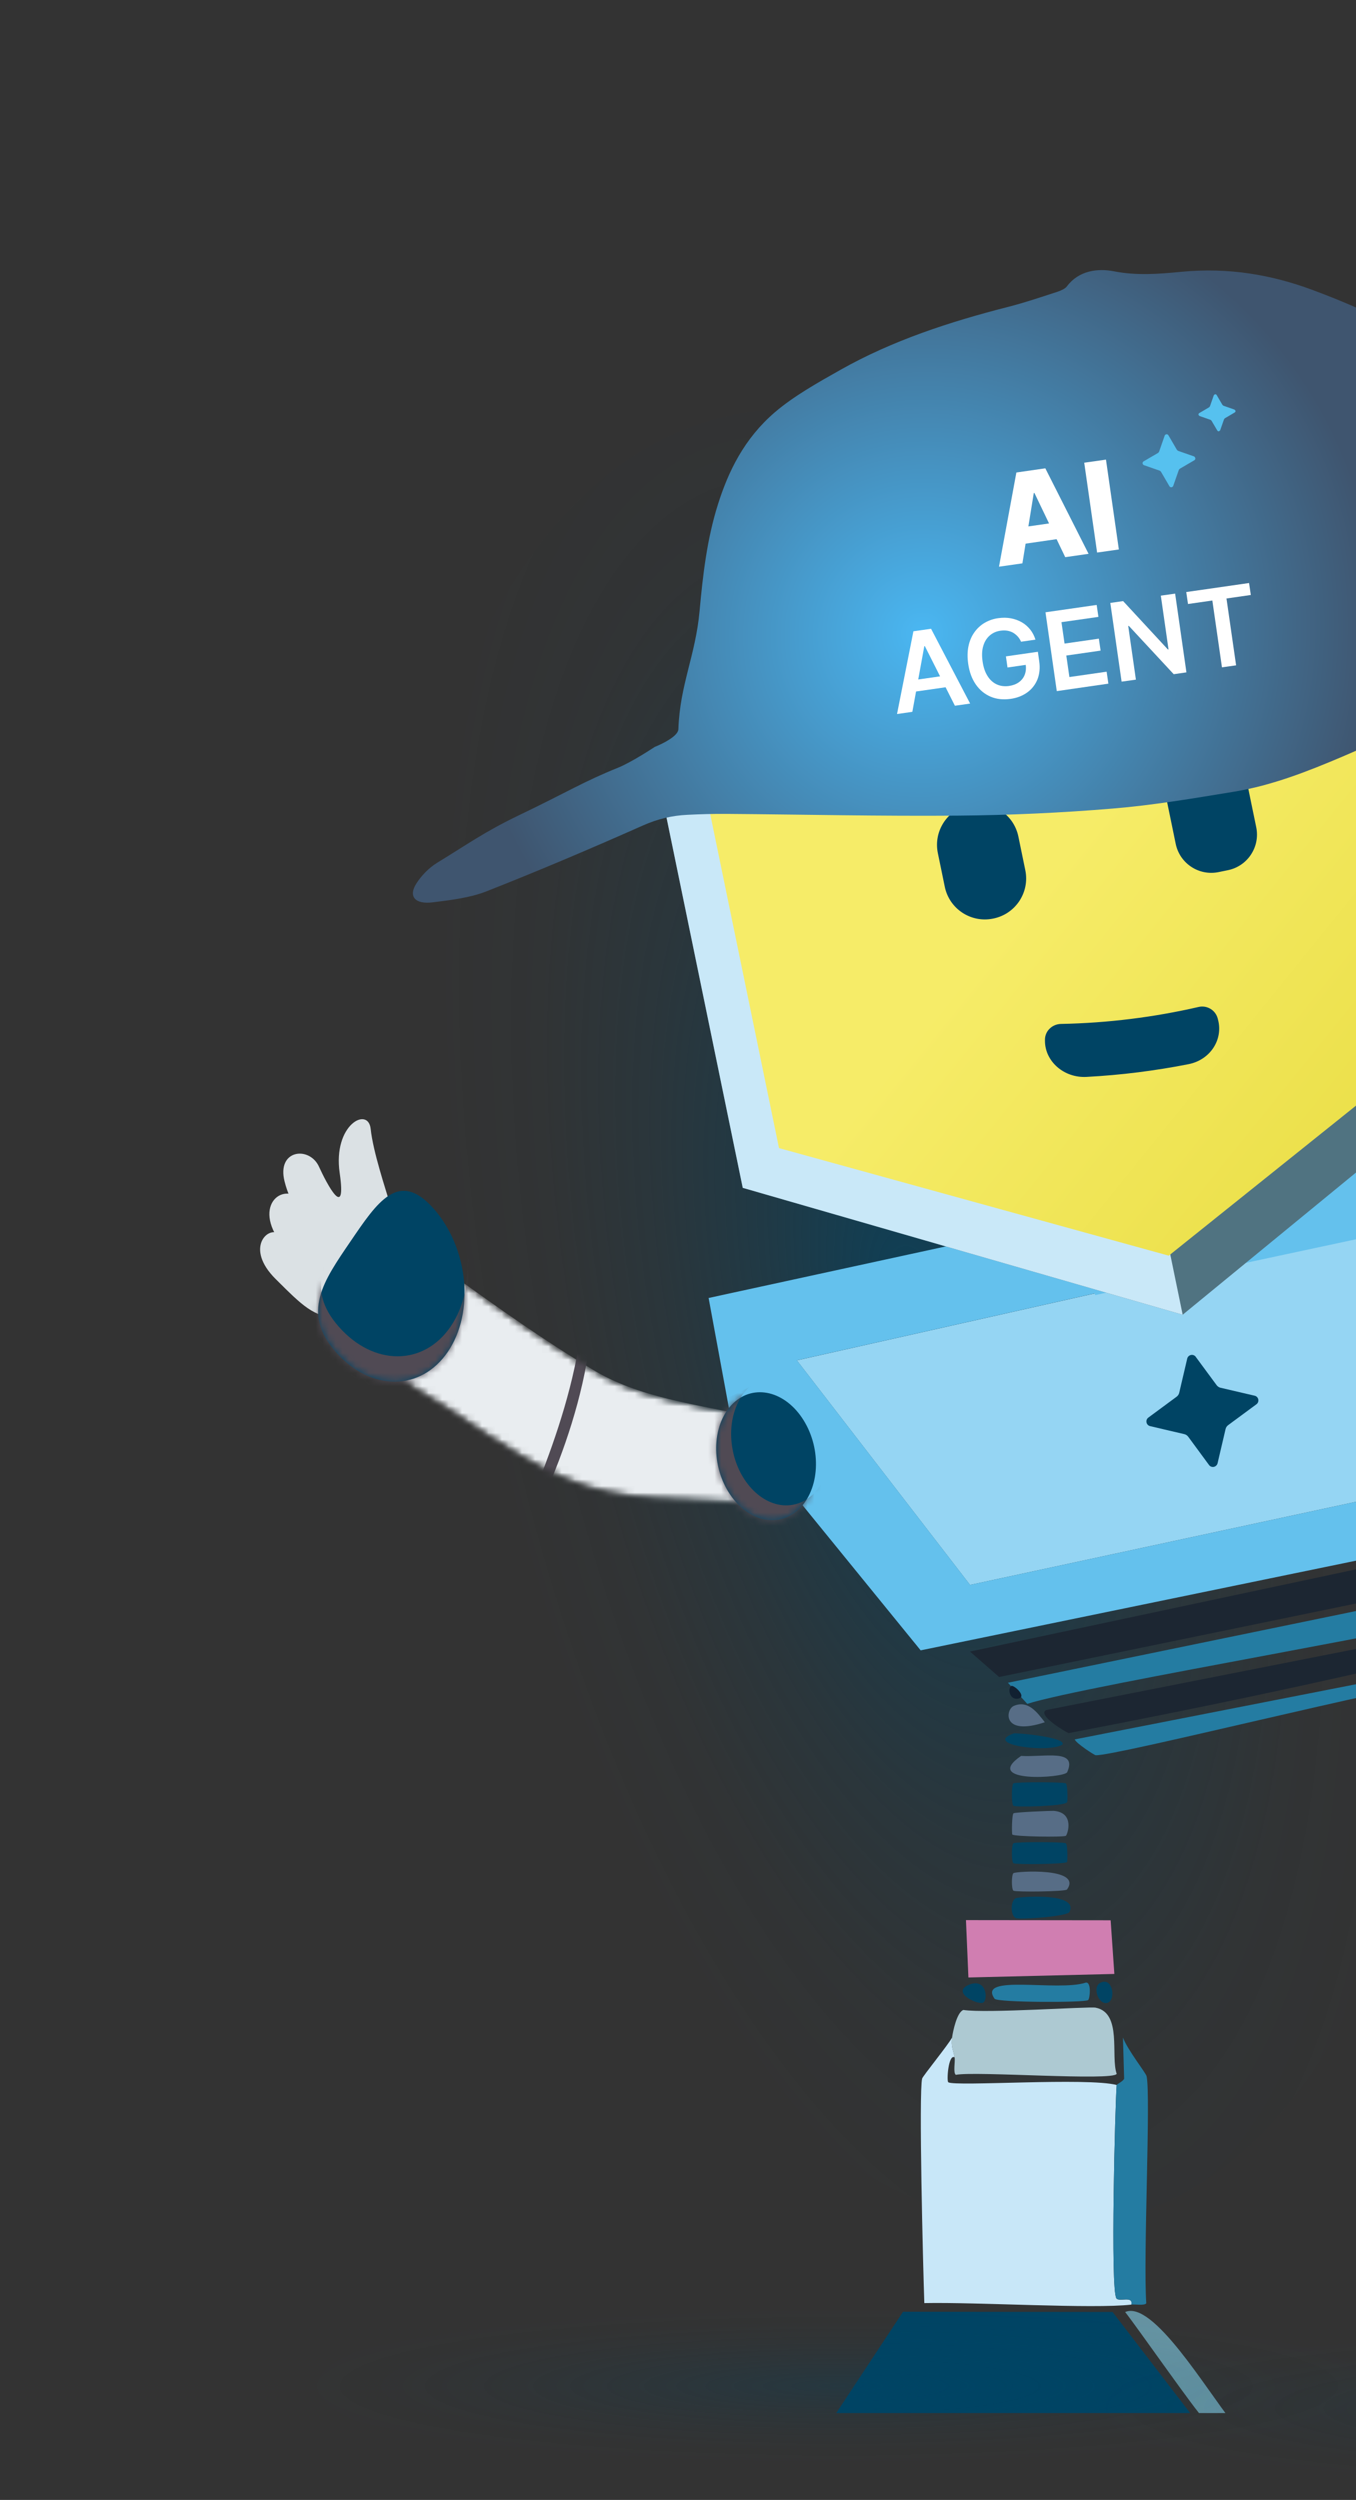 <svg width="204" height="376" viewBox="0 0 204 376" fill="none" xmlns="http://www.w3.org/2000/svg">
<rect x="0" y="0" width="204" height="376" fill="#333333" stroke="none"/>
<g clip-path="url(#clip0_227_677)">
<g clip-path="url(#clip1_227_677)">
<path d="M166.152 334.286C207.14 325.843 227.832 258.143 212.368 183.075C196.904 108.007 151.14 53.996 110.152 62.44C69.164 70.883 48.473 138.583 63.937 213.651C79.401 288.72 125.164 342.73 166.152 334.286Z" fill="url(#paint0_radial_227_677)"/>
</g>
<path d="M170.131 193.31C172.92 194.193 167.407 191.968 170.041 193.326C171.047 193.244 181.918 190.749 185.534 190.136L235.759 179.608L225.967 221.146L145.934 238.381L119.881 204.606L170.123 193.318L170.131 193.31Z" fill="#95D5F3"/>
<path d="M170.13 193.31L119.889 204.598L145.942 238.373L225.975 221.138L235.766 179.6L164.715 194.798C165.967 193.719 144.764 192.32 144.985 191.674C145.525 190.078 155.644 185.211 156.928 184.295L243.316 166.692L247.488 185.121C246.957 186.25 245.803 186.062 245.321 187.461C243.276 193.375 237.525 227.101 235.742 228.197L138.507 248.222L109.901 213.081L106.605 195.224L156.74 184.328C158.212 184.647 157.108 187.731 157.852 188.827C158.22 189.367 168.65 192.835 170.122 193.301L170.13 193.31Z" fill="#64C1ED"/>
<path d="M226.728 231.2L225.591 236.729L150.311 252.23L145.926 248.402L226.728 231.2Z" fill="#1C2632"/>
<path d="M151.618 253.097L224.182 238.152C224.943 238.413 223.651 241.964 223.479 242.078C220.534 244 163.086 253.506 154.547 256.27L151.626 253.088L151.618 253.097Z" fill="#247CA2"/>
<path d="M157.386 257.203L221.901 244.483C220.486 246.683 220.772 248.63 217.786 249.301C216.445 249.604 216.829 248.736 216.551 248.802C198.056 253.227 179.365 257.113 160.756 260.671C160.175 260.417 155.979 257.923 157.394 257.203H157.386Z" fill="#1C2632"/>
<path d="M161.697 261.612L219.316 250.316L217.729 252.721C209.917 253.498 167.529 264.205 164.83 263.993C164.633 263.976 161.86 262.185 161.688 261.612H161.697Z" fill="#247CA2"/>
<path d="M143.605 309.432C142.673 308.916 142.386 313.015 142.664 313.186C143.744 313.857 163.613 312.434 167.998 313.595C167.769 316.377 167.024 344.368 167.957 345.685C168.374 346.274 170.501 345.235 170.206 346.626C164.431 347.297 147.016 346.233 139.057 346.397C138.861 340.794 138.206 314.667 138.73 312.622C138.828 312.254 142.722 307.46 143.245 306.438C143.057 307.771 143.36 308.131 143.613 309.44L143.605 309.432Z" fill="#C8E7F8"/>
<path d="M135.858 347.697L167.384 347.738L179.932 364.082L123.449 366.511L135.858 347.697Z" fill="#004464"/>
<path d="M143.605 309.432C143.344 308.123 143.049 307.763 143.237 306.43C143.368 305.472 143.965 302.65 144.931 302.307C148.374 302.847 163.843 301.767 164.824 301.963C168.865 302.749 167.049 309.268 167.998 311.91C167.532 313.031 146.738 311.477 143.794 312.066C143.36 311.763 143.728 310.029 143.614 309.44L143.605 309.432Z" fill="#ADC9D2"/>
<path d="M145.322 288.794L167.089 288.819L167.645 296.892L145.69 297.424L145.322 288.794Z" fill="#D07EB1"/>
<path d="M170.199 346.618C170.493 345.227 168.367 346.266 167.949 345.677C167.025 344.369 167.769 316.377 167.99 313.587C167.99 313.514 169.013 312.99 169.119 312.647L168.939 306.454C169.651 308.36 172.383 311.755 172.497 312.279C173.144 315.199 171.974 339.51 172.448 346.43C172.17 346.814 170.731 346.553 170.199 346.618Z" fill="#247CA2"/>
<path d="M169.265 347.747C173.436 345.874 181.535 359.501 185.379 364.278C183.768 364.164 182.557 364.696 181.06 363.706C180.234 363.158 170.925 349.8 169.265 347.739V347.747Z" fill="#6593A2"/>
<path d="M163.329 298.201C164.229 297.996 163.975 300.63 163.697 300.826C163.124 301.227 150.028 301.194 149.628 300.622C146.945 296.843 159.092 299.583 163.329 298.201Z" fill="#247CA2"/>
<path d="M145.692 298.552C148.375 297.374 148.677 300.655 147.941 301.186C147.279 301.661 143.041 299.714 145.692 298.552Z" fill="#004464"/>
<path d="M165.576 298.2C167.408 297.341 167.883 300.695 166.697 301.202C165.364 301.775 164.186 298.855 165.576 298.2Z" fill="#004464"/>
<path d="M158.484 272.36C161.773 272.597 160.57 275.959 160.358 276.114C160.03 276.343 152.521 276.245 152.292 275.918C152.202 275.787 152.218 272.916 152.48 272.728C152.726 272.556 158.182 272.343 158.484 272.36Z" fill="#576D86"/>
<path d="M152.479 268.229C152.798 268 160.038 268.008 160.357 268.237C160.61 268.417 160.643 270.855 160.537 271.051C160.193 271.689 152.798 271.836 152.463 271.599C152.152 271.378 152.16 268.442 152.463 268.221L152.479 268.229Z" fill="#004464"/>
<path d="M152.471 277.236C152.79 277.006 160.029 277.015 160.348 277.244C160.627 277.44 160.61 279.943 160.528 280.058C160.291 280.385 152.79 280.467 152.463 280.238C152.152 280.017 152.16 277.456 152.463 277.236H152.471Z" fill="#004464"/>
<path d="M153.617 264.098C157.109 264.319 162.148 262.977 160.553 266.544C160.152 267.443 147.58 268.229 153.617 264.098Z" fill="#576D86"/>
<path d="M152.832 285.489C153.274 285.293 162.362 284.557 160.897 287.567C160.57 288.238 153.454 288.769 152.824 288.491C151.99 288.123 151.998 285.857 152.824 285.489H152.832Z" fill="#004464"/>
<path d="M152.463 281.734C152.888 281.44 162.909 280.842 160.528 284.188C160.291 284.515 152.79 284.597 152.463 284.368C152.152 284.147 152.16 281.963 152.463 281.742V281.734Z" fill="#576D86"/>
<path d="M152.497 260.72C152.865 260.589 160.66 261.309 159.809 262.421C157.65 263.697 147.793 262.397 152.497 260.72Z" fill="#004464"/>
<path d="M152.495 256.589C154.655 255.632 156.062 257.579 157.182 259.035C150.696 261.186 151.293 257.121 152.495 256.589Z" fill="#576D86"/>
<path d="M152.126 253.587C152.461 253.334 154.531 255.158 153.246 255.469C151.913 255.788 151.553 254.021 152.126 253.587Z" fill="#112031"/>
<path d="M231.177 154.062L218.252 91.306L152.077 72.222L98.817 115.895L111.741 178.659L177.925 197.743L231.177 154.062Z" fill="#507381"/>
<path d="M152.077 72.222L98.817 115.895L111.741 178.659L177.925 197.743" fill="#C9E8F8"/>
<path d="M223.3 150.831L212.134 96.631L153.5 80.451L106.032 118.479L117.197 172.68L175.831 188.86L223.3 150.831Z" fill="url(#paint1_linear_227_677)"/>
<path d="M181.216 113.764L179.806 114.055C176.85 114.664 174.948 117.553 175.557 120.509L176.877 126.918C177.486 129.874 180.375 131.777 183.331 131.168L184.741 130.877C187.697 130.268 189.599 127.379 188.991 124.423L187.67 118.014C187.061 115.058 184.172 113.155 181.216 113.764Z" fill="#004464"/>
<path d="M145.94 121.035L145.876 121.048C142.549 121.733 140.407 124.986 141.093 128.314L142.136 133.377C142.821 136.704 146.074 138.846 149.402 138.161L149.466 138.148C152.793 137.462 154.935 134.209 154.249 130.882L153.206 125.818C152.521 122.491 149.268 120.349 145.94 121.035Z" fill="#004464"/>
<path d="M178.801 160.058C173.779 161.048 168.658 161.694 163.472 161.972C160.053 162.161 157.206 159.625 157.206 156.549C157.206 156.492 157.206 156.435 157.206 156.377C157.206 155.077 158.286 154.03 159.619 154.005C166.678 153.866 173.607 152.999 180.314 151.453C181.582 151.159 182.858 151.919 183.194 153.179C183.21 153.236 183.226 153.293 183.235 153.343C184.044 156.312 182.114 159.404 178.801 160.058Z" fill="#004464"/>
<path d="M113.04 219.616C93.244 216.369 84.917 213.064 64.868 200.025L113.04 219.616Z" fill="#E9EDF0"/>
<mask id="mask0_227_677" style="mask-type:luminance" maskUnits="userSpaceOnUse" x="56" y="190" width="62" height="37">
<path d="M112.918 226.169C103.855 225.187 93.622 226.422 84.591 222.218C75.454 218.054 70.694 213.621 61.998 208.557C58.039 206.259 55.962 200.484 57.352 195.658C58.808 190.521 63.7 188.582 67.732 191.519C75.184 196.876 81.81 201.58 88.968 205.874C96.1 210.275 104.747 211.175 113.188 213.089C119.708 214.733 119.438 226.709 112.91 226.177L112.918 226.169Z" fill="white"/>
</mask>
<g mask="url(#mask0_227_677)">
<mask id="mask1_227_677" style="mask-type:luminance" maskUnits="userSpaceOnUse" x="56" y="190" width="62" height="37">
<path d="M112.921 226.168C103.858 225.187 93.624 226.422 84.594 222.218C75.457 218.054 70.696 213.62 62.001 208.557C58.042 206.258 55.964 200.483 57.355 195.657C58.811 190.52 63.702 188.582 67.735 191.518C75.187 196.876 81.813 201.58 88.97 205.874C96.103 210.275 104.749 211.175 113.191 213.089C119.71 214.733 119.44 226.708 112.913 226.177L112.921 226.168Z" fill="white"/>
</mask>
<g mask="url(#mask1_227_677)">
<path d="M112.916 226.169C103.853 225.187 93.62 226.422 84.589 222.218C75.452 218.054 70.691 213.621 61.996 208.557C58.037 206.259 55.959 200.484 57.35 195.657C58.806 190.52 63.697 188.582 67.73 191.518C75.182 196.876 81.808 201.58 88.965 205.874C96.098 210.275 104.745 211.175 113.186 213.089C119.706 214.733 119.436 226.709 112.908 226.177L112.916 226.169Z" fill="#E9EDF0"/>
<g style="mix-blend-mode:multiply">
<path d="M67.733 185.449C63.7 182.504 58.816 184.451 57.352 189.588C55.953 194.414 58.031 200.189 61.998 202.487C70.694 207.551 76.788 211.78 85.925 215.943C94.955 220.156 105 219.453 114.056 220.434C120.583 220.958 120.853 208.99 114.334 207.346L124.714 211.15L116.37 229.309L81.941 225.988L61.794 210.806C61.794 210.806 50.481 199.191 50.726 198.798C50.972 198.406 60.305 180.025 60.305 180.025L67.733 185.449Z" fill="#E9EDF0"/>
</g>
<g style="mix-blend-mode:multiply">
<path d="M60.811 210.569C63.936 209.784 68.582 204.86 69.645 197.4C70.832 189.023 63.519 180.704 61.916 178.782C60.312 176.86 56.067 174.905 54.349 177.49C52.623 180.074 47.977 186.815 48.14 191.616C48.296 196.418 60.819 210.569 60.819 210.569H60.811Z" fill="#E9EDF0"/>
</g>
</g>
<path d="M87.251 201.212C86.105 209.171 83.185 217.547 80.592 223.911L82.064 224.598C84.739 218.553 87.668 210.234 88.723 201.899L87.251 201.212Z" fill="#504A54"/>
</g>
<path d="M58.775 181.416C58.006 178.823 56.124 173.228 55.765 169.792C55.405 166.357 50.055 169.154 51.102 176.418C52.157 183.682 49.262 178.275 47.912 175.314C46.382 172.353 41.621 172.974 42.808 177.686C44.599 184.811 50.66 187.674 52.395 188.173C48.533 185.449 49.303 185.498 45.891 181.171C43.29 177.293 37.957 180.745 41.973 186.537C45.99 192.328 45.703 190.995 49.9 192.574C43.953 188.279 45.949 189.302 42.006 185.604C40.386 184.312 36.738 187.674 41.474 192.377C45.63 196.508 47.004 197.915 50.922 198.381C55.609 198.946 62.611 195.469 62.75 191.862C62.898 188.255 58.767 181.408 58.767 181.408L58.775 181.416Z" fill="#DBE1E4"/>
<path d="M65.238 181.793C70.473 187.732 71.43 197.368 67.365 203.331C63.307 209.286 55.774 209.302 50.539 203.372C45.303 197.433 48.665 192.689 52.723 186.734C56.78 180.779 60.003 175.863 65.238 181.801V181.793Z" fill="#004464"/>
<mask id="mask2_227_677" style="mask-type:luminance" maskUnits="userSpaceOnUse" x="47" y="179" width="23" height="29">
<path d="M65.236 181.793C70.472 187.731 71.428 197.367 67.363 203.331C63.306 209.286 55.772 209.302 50.537 203.371C45.302 197.433 48.664 192.688 52.721 186.733C56.778 180.778 60.001 175.862 65.236 181.801V181.793Z" fill="white"/>
</mask>
<g mask="url(#mask2_227_677)">
<path d="M65.241 181.793C70.476 187.732 71.433 197.368 67.368 203.331C63.31 209.286 55.776 209.302 50.541 203.372C45.306 197.433 48.668 192.689 52.725 186.734C56.783 180.779 60.005 175.862 65.241 181.801V181.793Z" fill="#004464"/>
<g style="mix-blend-mode:multiply">
<path d="M53.158 182.913C49.1 188.868 45.739 193.621 50.974 199.551C56.209 205.49 63.743 205.474 67.8 199.511C71.857 193.556 70.908 183.911 65.673 177.973C65.673 177.973 75.342 187.568 75.334 188.23C75.317 188.885 68.585 208.975 68.585 208.975C68.585 208.975 51.317 211.404 50.884 210.742C50.45 210.079 42.614 190.995 42.614 190.995L53.166 182.905L53.158 182.913Z" fill="#504A54"/>
</g>
</g>
<path d="M121.132 214.013C123.708 218.545 123.16 224.467 119.913 227.232C116.665 229.997 111.946 228.565 109.369 224.026C106.792 219.494 107.34 213.572 110.588 210.807C113.835 208.042 118.555 209.473 121.132 214.013Z" fill="#004464"/>
<mask id="mask3_227_677" style="mask-type:luminance" maskUnits="userSpaceOnUse" x="107" y="209" width="16" height="20">
<path d="M121.132 214.013C123.708 218.545 123.16 224.467 119.913 227.232C116.665 229.997 111.946 228.565 109.369 224.025C106.792 219.494 107.34 213.571 110.588 210.807C113.835 208.042 118.555 209.473 121.132 214.013Z" fill="white"/>
</mask>
<g mask="url(#mask3_227_677)">
<g style="mix-blend-mode:multiply">
<path d="M124.681 215.42C125.704 220.704 123.291 225.588 119.299 226.324C115.307 227.06 111.242 223.363 110.227 218.079C109.213 212.794 111.618 207.911 115.61 207.175L103.438 213.285L103.397 228.263C103.397 228.263 118.268 233.776 119.667 233.064C121.066 232.353 130.759 225.498 130.489 225.187C130.219 224.876 124.689 215.42 124.689 215.42H124.681Z" fill="#504A54"/>
</g>
</g>
<path d="M179.894 204.075C179.73 203.846 179.444 203.739 179.166 203.797C178.896 203.854 178.675 204.067 178.609 204.337L177.407 209.474C177.35 209.719 177.211 209.932 177.006 210.079L172.761 213.212C172.532 213.375 172.425 213.662 172.483 213.94C172.54 214.218 172.752 214.431 173.022 214.496L178.159 215.699C178.405 215.756 178.618 215.895 178.765 216.099L181.889 220.345C182.053 220.574 182.339 220.68 182.617 220.623C182.887 220.566 183.108 220.353 183.174 220.083L184.376 214.946C184.433 214.701 184.572 214.488 184.777 214.341L189.022 211.208C189.251 211.044 189.358 210.758 189.301 210.48C189.243 210.202 189.031 209.989 188.761 209.924L183.632 208.729C183.386 208.672 183.174 208.533 183.026 208.328L179.894 204.083V204.075Z" fill="#004464"/>
<path d="M225.197 72.238C223.921 67.969 222.563 63.715 220.821 59.592C219.202 55.748 216.142 52.508 212.02 50.21C207.463 47.674 202.482 45.465 197.345 43.568C191.406 41.376 184.928 40.181 177.68 40.885C174.294 41.22 170.932 41.465 167.619 40.811C165.148 40.32 162.285 40.688 160.502 43.077C160.249 43.42 159.627 43.699 159.128 43.87C156.666 44.664 154.22 45.506 151.717 46.144C142.85 48.402 134.245 51.224 126.457 55.617C123.005 57.564 119.431 59.568 116.592 61.989C111.913 65.997 109.557 70.979 108.028 75.805C106.343 81.114 105.737 86.553 105.247 91.895C104.633 98.635 102.286 102.97 102.056 109.686C102.024 110.709 99.692 111.87 98.506 112.337C98.506 112.337 95.03 114.643 92.993 115.461C87.709 117.596 85.508 119.052 78.024 122.643C72.911 125.097 70.335 126.979 65.762 129.768C64.486 130.553 63.398 131.715 62.67 132.835C61.386 134.807 62.408 136.05 65.1 135.715C67.815 135.379 70.719 135.036 73.206 134.054C81.14 130.93 88.969 127.6 96.723 124.157C98.948 123.167 101.091 122.668 103.398 122.553C105.386 122.455 107.373 122.398 109.345 122.414C120.928 122.504 132.478 122.774 144.093 122.676C151.807 122.611 159.602 122.259 167.382 121.613C173.459 121.114 179.57 120.075 185.647 119.077C191.373 118.136 196.723 116.026 201.958 113.801C205.566 112.263 209.181 110.66 212.486 108.746C215.046 107.265 213.582 105.555 214.392 103.191C214.997 101.416 217.214 101.007 218.613 100.844C221.23 100.525 223.848 100.148 226.474 99.903C228.175 99.748 229.304 99.02 229.811 97.883C230.22 96.942 230.449 95.87 230.261 94.962C229.394 90.578 228.363 86.226 227.398 81.866C226.678 78.643 226.138 75.371 225.197 72.206V72.238Z" fill="url(#paint2_radial_227_677)"/>
<path d="M153.801 84.732L150.29 85.235L152.907 71.067L157.261 70.438L163.766 83.297L160.256 83.801L155.625 74.15H155.525L153.813 84.732H153.801ZM152.568 79.485L159.903 78.428L160.256 80.907L152.92 81.964L152.568 79.485Z" fill="white"/>
<path d="M166.385 69.128L168.323 82.642L165.052 83.108L163.114 69.594L166.385 69.128Z" fill="white"/>
<path d="M137.241 107.066L134.951 107.393L137.417 94.948L140.072 94.571L145.948 105.82L143.658 106.147L139.141 97.188H139.053L137.253 107.078L137.241 107.066ZM136.649 102.41L142.891 101.517L143.142 103.241L136.901 104.134L136.649 102.41Z" fill="white"/>
<path d="M153.598 96.484C153.46 96.182 153.283 95.917 153.082 95.703C152.881 95.477 152.642 95.301 152.39 95.15C152.126 95.011 151.849 94.911 151.534 94.86C151.22 94.81 150.88 94.81 150.528 94.86C149.886 94.948 149.345 95.188 148.892 95.59C148.439 95.98 148.112 96.509 147.923 97.163C147.722 97.817 147.697 98.597 147.822 99.478C147.948 100.372 148.2 101.114 148.577 101.693C148.942 102.272 149.408 102.687 149.962 102.939C150.503 103.19 151.119 103.266 151.774 103.178C152.377 103.09 152.881 102.901 153.283 102.611C153.686 102.322 153.988 101.945 154.164 101.479C154.34 101.013 154.391 100.498 154.303 99.931H154.793L151.572 100.397L151.333 98.723L156.14 98.031L156.341 99.453C156.492 100.472 156.391 101.378 156.077 102.184C155.75 102.989 155.234 103.643 154.542 104.147C153.837 104.65 153.007 104.977 152.025 105.116C150.93 105.267 149.936 105.166 149.043 104.788C148.15 104.411 147.407 103.807 146.816 102.964C146.224 102.121 145.834 101.076 145.658 99.831C145.52 98.874 145.532 98.006 145.696 97.213C145.859 96.421 146.149 95.729 146.564 95.137C146.979 94.546 147.495 94.055 148.112 93.69C148.728 93.325 149.433 93.073 150.201 92.973C150.855 92.885 151.484 92.885 152.076 92.998C152.667 93.111 153.208 93.3 153.711 93.589C154.215 93.879 154.63 94.244 154.982 94.684C155.335 95.125 155.599 95.628 155.775 96.207L153.585 96.521L153.598 96.484Z" fill="white"/>
<path d="M158.983 103.933L157.285 92.092L164.985 90.985L165.25 92.784L159.688 93.577L160.154 96.798L165.313 96.056L165.577 97.855L160.418 98.598L160.883 101.831L166.483 101.026L166.747 102.826L158.996 103.945L158.983 103.933Z" fill="white"/>
<path d="M176.79 89.286L178.489 101.127L176.576 101.404L169.832 94.143H169.731L170.888 102.222L168.737 102.523L167.038 90.683L168.963 90.406L175.695 97.679H175.796L174.638 89.588L176.777 89.286H176.79Z" fill="white"/>
<path d="M178.727 90.846L178.462 89.047L187.912 87.688L188.177 89.487L184.515 90.016L185.962 100.069L183.835 100.371L182.388 90.318L178.727 90.846Z" fill="white"/>
<path d="M175.202 65.544C175.248 65.412 175.358 65.339 175.478 65.317C175.597 65.295 175.735 65.375 175.791 65.488L177.027 67.607C177.08 67.703 177.184 67.79 177.278 67.825L179.596 68.634C179.728 68.68 179.801 68.79 179.826 68.927C179.851 69.063 179.768 69.184 179.654 69.24L177.536 70.476C177.44 70.529 177.353 70.633 177.321 70.745L176.512 73.062C176.466 73.194 176.356 73.267 176.236 73.289C176.117 73.311 175.979 73.231 175.923 73.117L174.687 70.999C174.634 70.903 174.53 70.816 174.435 70.781L172.118 69.972C171.986 69.925 171.913 69.815 171.891 69.696C171.869 69.577 171.95 69.438 172.063 69.382L174.181 68.147C174.277 68.094 174.364 67.99 174.396 67.878L175.205 65.561L175.202 65.544Z" fill="#56C1EF"/>
<path d="M182.603 59.459C182.603 59.459 182.718 59.315 182.803 59.299C182.888 59.283 182.986 59.336 183.036 59.415L183.907 60.895C183.907 60.895 184.018 61.016 184.092 61.037L185.713 61.604C185.713 61.604 185.857 61.718 185.873 61.804C185.888 61.889 185.836 61.987 185.757 62.036L184.277 62.908C184.277 62.908 184.156 63.018 184.134 63.093L183.568 64.713C183.568 64.713 183.453 64.858 183.368 64.873C183.283 64.889 183.185 64.836 183.135 64.757L182.264 63.277C182.264 63.277 182.154 63.157 182.079 63.135L180.458 62.569C180.458 62.569 180.314 62.454 180.298 62.369C180.283 62.283 180.335 62.186 180.414 62.136L181.894 61.264C181.894 61.264 182.015 61.154 182.037 61.08L182.603 59.459Z" fill="#56C1EF"/>
</g>
<path d="M205.178 358.894C205.178 351.281 169.933 345.109 126.457 345.109C82.981 345.109 47.736 351.281 47.736 358.894C47.736 366.506 82.981 372.678 126.457 372.678C169.933 372.678 205.178 366.506 205.178 358.894Z" fill="url(#paint3_radial_227_677)" fill-opacity="0.35"/>
<path d="M323.759 362.216C323.759 354.603 288.514 348.431 245.038 348.431C201.562 348.431 166.317 354.603 166.317 362.216C166.317 369.828 201.562 376 245.038 376C288.514 376 323.759 369.828 323.759 362.216Z" fill="url(#paint4_radial_227_677)" fill-opacity="0.35"/>
<defs>
<radialGradient id="paint0_radial_227_677" cx="0" cy="0" r="1" gradientUnits="userSpaceOnUse" gradientTransform="translate(138.1 197.903) rotate(-11.64) scale(92.638 212.947)">
<stop stop-color="#004464" stop-opacity="0.75"/>
<stop offset="0.03" stop-color="#004464" stop-opacity="0.69"/>
<stop offset="0.22" stop-color="#004464" stop-opacity="0.39"/>
<stop offset="0.4" stop-color="#004464" stop-opacity="0.17"/>
<stop offset="0.57" stop-color="#004464" stop-opacity="0.04"/>
<stop offset="0.73" stop-color="#004464" stop-opacity="0"/>
</radialGradient>
<linearGradient id="paint1_linear_227_677" x1="132.115" y1="108.315" x2="287.983" y2="234.279" gradientUnits="userSpaceOnUse">
<stop offset="0.17" stop-color="#F6EC68"/>
<stop offset="0.93" stop-color="#DCCE1E"/>
</linearGradient>
<radialGradient id="paint2_radial_227_677" cx="0" cy="0" r="1" gradientUnits="userSpaceOnUse" gradientTransform="translate(138.776 95.176) rotate(157.71) scale(69.087 67.617)">
<stop stop-color="#4AB7F2"/>
<stop offset="1" stop-color="#3F556F"/>
</radialGradient>
<radialGradient id="paint3_radial_227_677" cx="0" cy="0" r="1" gradientUnits="userSpaceOnUse" gradientTransform="translate(126.196 358.886) rotate(-90) scale(16.852 120.793)">
<stop stop-color="#004464" stop-opacity="0.75"/>
<stop offset="0.03" stop-color="#004464" stop-opacity="0.69"/>
<stop offset="0.22" stop-color="#004464" stop-opacity="0.39"/>
<stop offset="0.4" stop-color="#004464" stop-opacity="0.17"/>
<stop offset="0.57" stop-color="#004464" stop-opacity="0.04"/>
<stop offset="0.73" stop-color="#004464" stop-opacity="0"/>
</radialGradient>
<radialGradient id="paint4_radial_227_677" cx="0" cy="0" r="1" gradientUnits="userSpaceOnUse" gradientTransform="translate(244.777 362.208) rotate(-90) scale(16.852 120.793)">
<stop stop-color="#004464" stop-opacity="0.75"/>
<stop offset="0.03" stop-color="#004464" stop-opacity="0.69"/>
<stop offset="0.22" stop-color="#004464" stop-opacity="0.39"/>
<stop offset="0.4" stop-color="#004464" stop-opacity="0.17"/>
<stop offset="0.57" stop-color="#004464" stop-opacity="0.04"/>
<stop offset="0.73" stop-color="#004464" stop-opacity="0"/>
</radialGradient>
<clipPath id="clip0_227_677">
<rect width="286.65" height="362.936" fill="white" transform="translate(0.571)"/>
</clipPath>
<clipPath id="clip1_227_677">
<rect width="186.745" height="321.967" fill="white" transform="translate(43.219 35.831)"/>
</clipPath>
</defs>
</svg>
